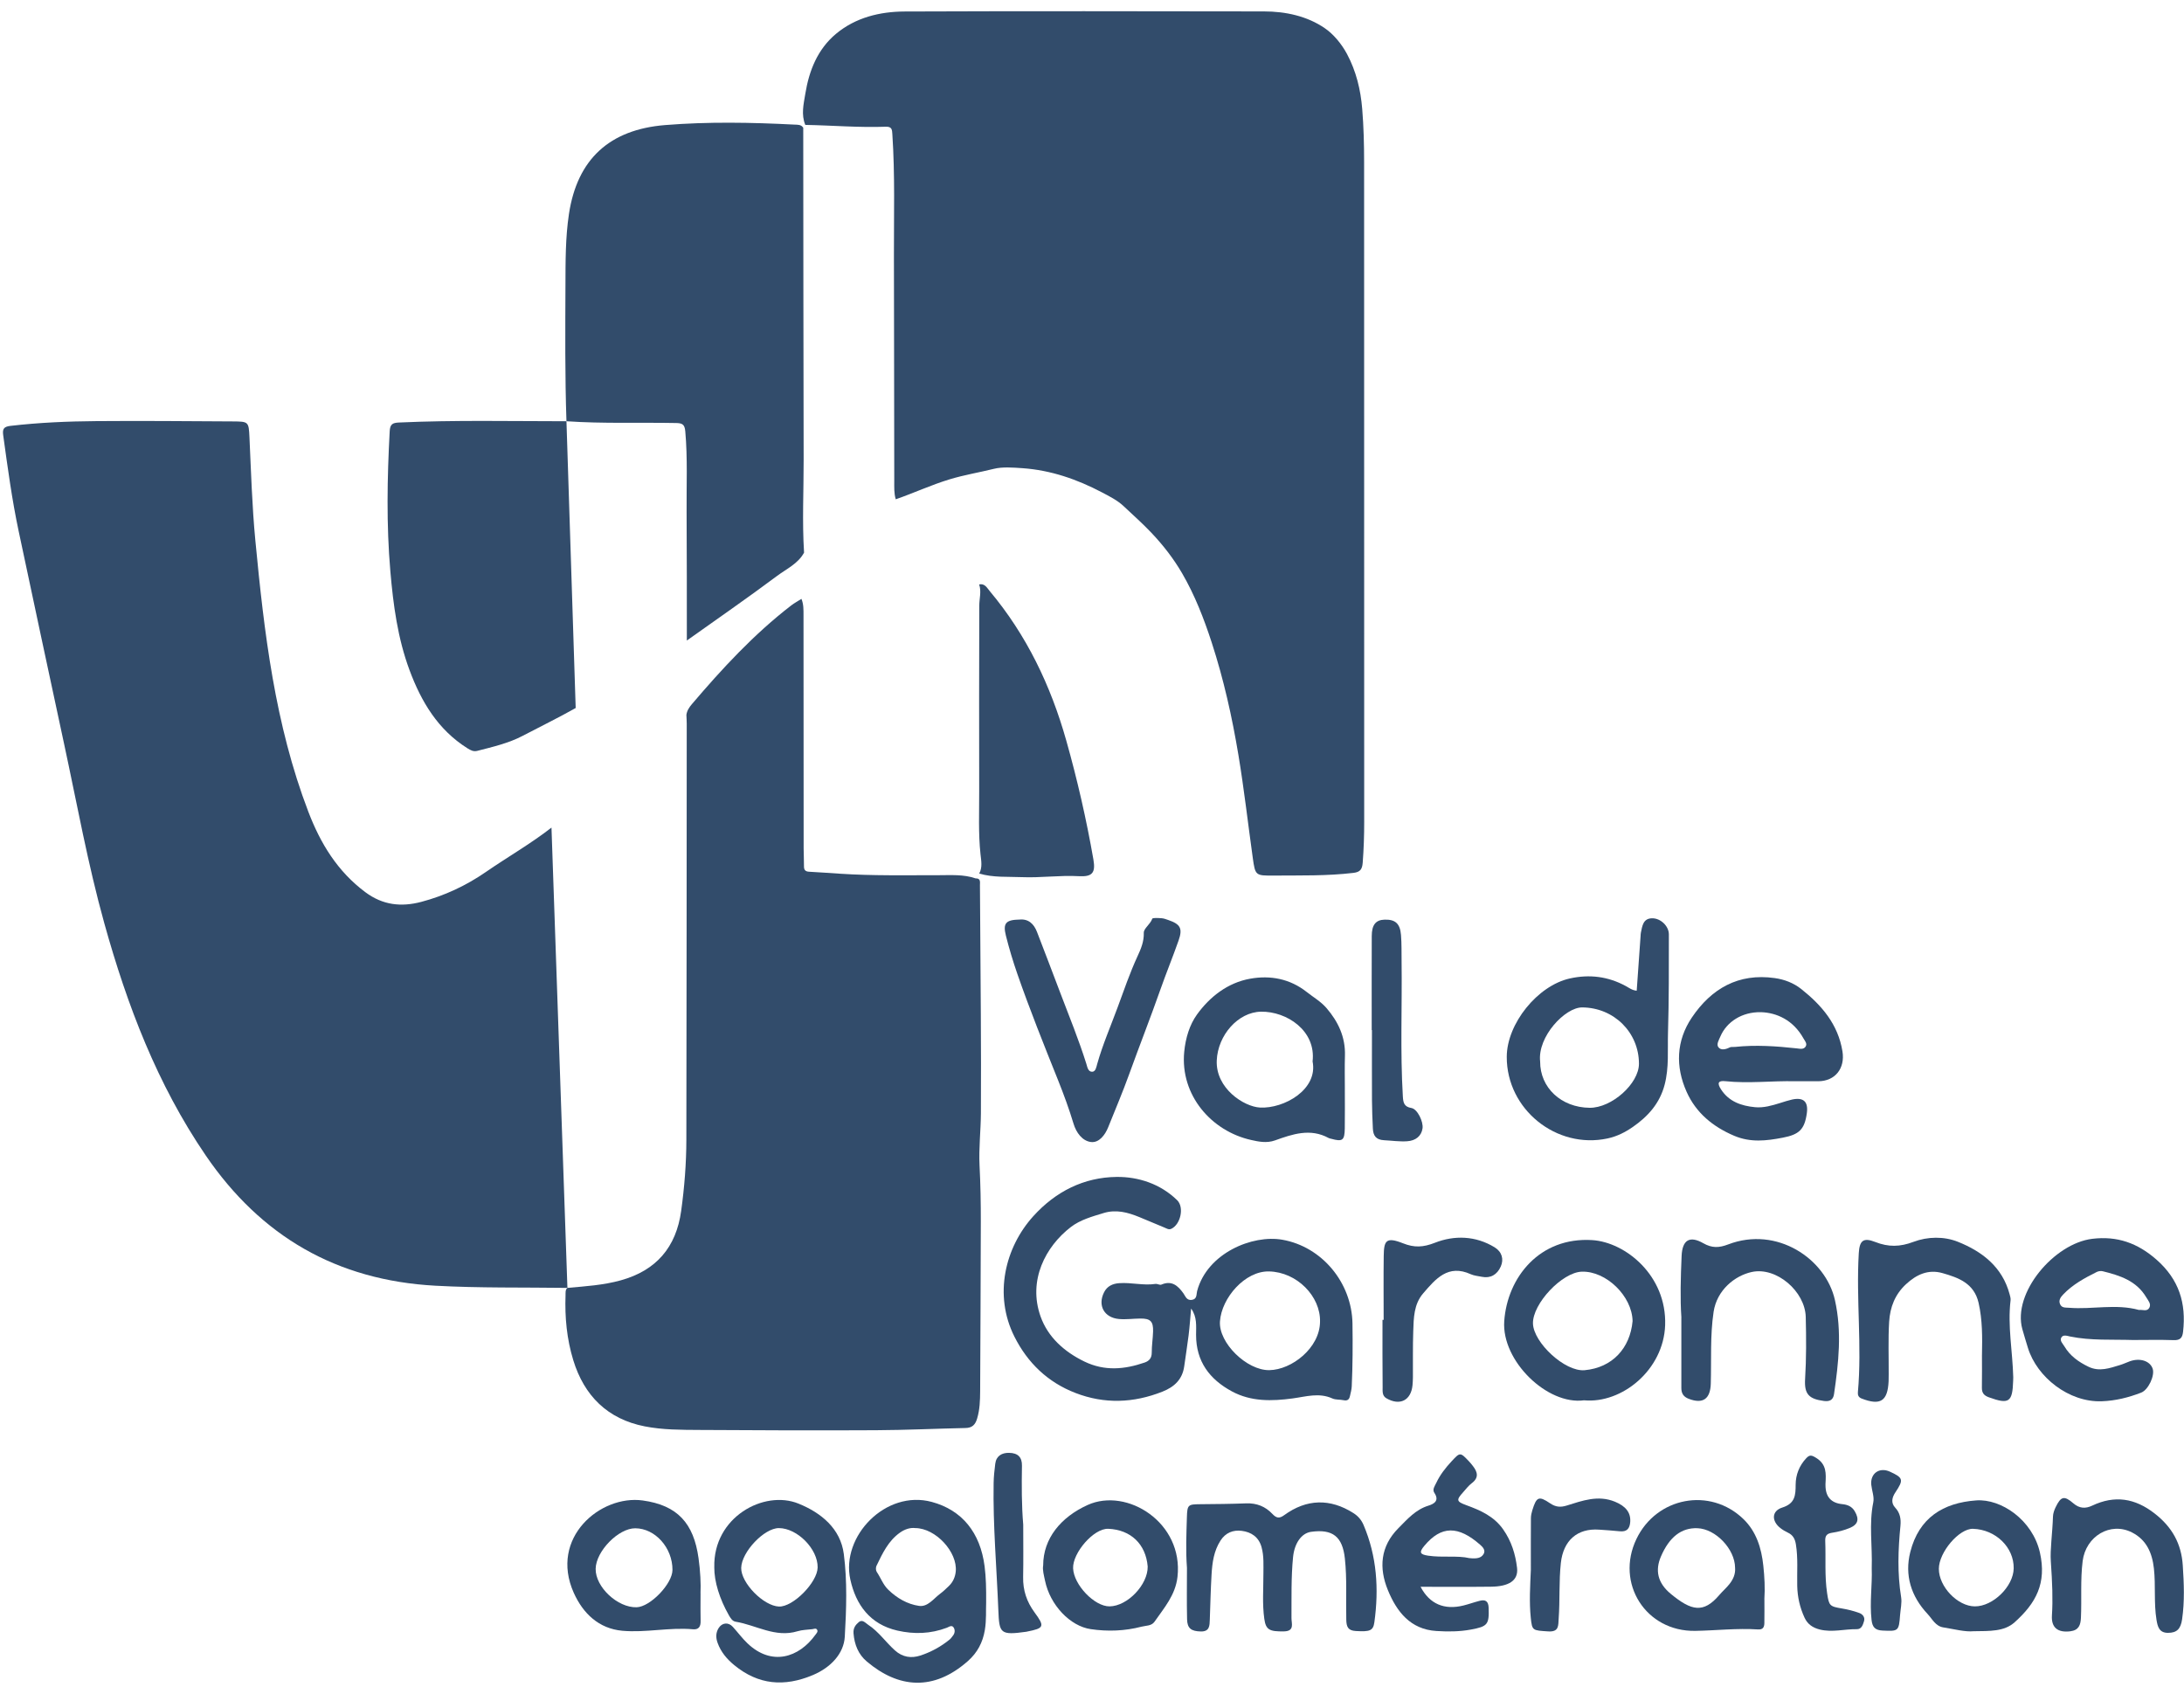 <svg width="98" height="76" viewBox="0 0 98 76" fill="none" xmlns="http://www.w3.org/2000/svg">
<path d="M25.461 57.787C23.485 57.759 21.511 57.798 19.535 57.689C15.112 57.447 11.712 55.479 9.227 51.837C7.054 48.652 5.707 45.113 4.682 41.432C3.942 38.776 3.455 36.06 2.874 33.368C2.189 30.196 1.516 27.021 0.84 23.846C0.536 22.419 0.344 20.975 0.144 19.531C0.104 19.244 0.17 19.143 0.473 19.108C1.754 18.96 3.038 18.905 4.324 18.895C6.367 18.879 8.41 18.897 10.454 18.909C11.147 18.913 11.161 18.924 11.193 19.604C11.265 21.153 11.31 22.705 11.458 24.251C11.853 28.385 12.337 32.502 13.836 36.423C14.382 37.85 15.145 39.102 16.397 40.034C17.177 40.615 18.003 40.704 18.905 40.466C19.946 40.191 20.914 39.737 21.793 39.131C22.77 38.456 23.802 37.868 24.746 37.134L25.461 57.787Z" fill="#324C6B"/>
<path d="M36.135 5.604C35.943 5.138 36.06 4.67 36.136 4.207C36.305 3.164 36.69 2.204 37.514 1.517C38.392 0.785 39.482 0.52 40.597 0.516C45.969 0.494 51.342 0.505 56.714 0.512C57.692 0.512 58.657 0.723 59.447 1.266C59.826 1.525 60.19 1.953 60.441 2.42C60.856 3.197 61.055 4.028 61.125 4.888C61.19 5.681 61.21 6.479 61.21 7.273C61.215 17.143 61.213 27.013 61.214 36.883C61.214 37.494 61.194 38.102 61.147 38.711C61.124 38.998 61.04 39.128 60.737 39.165C59.548 39.307 58.354 39.277 57.161 39.286C56.335 39.292 56.325 39.29 56.213 38.484C55.999 36.95 55.825 35.411 55.571 33.882C55.286 32.169 54.909 30.48 54.371 28.828C54.02 27.751 53.611 26.697 53.039 25.715C52.654 25.056 52.192 24.461 51.66 23.9C51.263 23.481 50.833 23.102 50.417 22.709C50.143 22.45 49.784 22.27 49.444 22.091C48.327 21.504 47.153 21.097 45.88 21.007C45.45 20.977 44.977 20.942 44.602 21.035C43.942 21.199 43.266 21.308 42.609 21.508C41.781 21.759 41.004 22.122 40.194 22.403C40.112 22.133 40.128 21.854 40.127 21.578C40.12 18.21 40.121 14.843 40.112 11.475C40.108 9.66 40.162 7.843 40.042 6.029C40.029 5.822 40.026 5.677 39.749 5.686C38.542 5.73 37.34 5.626 36.135 5.604Z" fill="#324C6B"/>
<path d="M25.461 57.787C26.264 57.715 27.07 57.666 27.854 57.448C29.445 57.006 30.339 55.969 30.565 54.336C30.712 53.272 30.797 52.203 30.798 51.13C30.81 44.912 30.811 38.694 30.815 32.476C30.815 32.343 30.805 32.211 30.8 32.078C30.824 31.885 30.931 31.73 31.05 31.59C32.409 29.994 33.829 28.458 35.496 27.171C35.642 27.059 35.806 26.971 35.962 26.871C36.062 27.11 36.055 27.362 36.055 27.615C36.056 31.101 36.058 34.587 36.061 38.072C36.061 38.338 36.079 38.603 36.076 38.867C36.073 39.034 36.139 39.105 36.306 39.114C36.768 39.139 37.23 39.173 37.692 39.203C39.161 39.3 40.633 39.268 42.104 39.27C42.666 39.27 43.233 39.225 43.779 39.413C44.016 39.406 43.971 39.582 43.972 39.719C43.986 41.643 44.001 43.566 44.011 45.489C44.018 46.978 44.025 48.467 44.015 49.956C44.009 50.736 43.916 51.518 43.954 52.294C43.997 53.139 44.013 53.981 44.011 54.826C44.004 57.36 43.995 59.893 43.981 62.427C43.978 62.837 43.966 63.246 43.846 63.648C43.764 63.922 43.629 64.069 43.324 64.074C41.984 64.102 40.646 64.167 39.307 64.173C36.667 64.187 34.027 64.179 31.387 64.161C30.566 64.156 29.735 64.159 28.929 64C27.264 63.673 26.215 62.631 25.724 61.031C25.434 60.087 25.341 59.109 25.377 58.121C25.381 58.005 25.359 57.879 25.459 57.785L25.461 57.787Z" fill="#324C6B"/>
<path d="M25.418 18.901C25.349 16.873 25.365 14.844 25.373 12.815C25.377 11.741 25.369 10.664 25.53 9.599C25.902 7.141 27.354 5.813 29.842 5.612C31.779 5.455 33.715 5.492 35.652 5.591C35.798 5.598 35.949 5.584 36.043 5.732C36.048 10.695 36.049 15.657 36.061 20.619C36.064 22.012 35.991 23.404 36.08 24.796C35.811 25.293 35.298 25.521 34.877 25.835C33.544 26.83 32.175 27.776 30.82 28.74C30.817 26.817 30.823 24.895 30.809 22.972C30.8 21.766 30.858 20.561 30.75 19.355C30.723 19.051 30.626 18.987 30.348 18.981C28.704 18.949 27.06 19.014 25.418 18.901Z" fill="#324C6B"/>
<path d="M25.418 18.901C22.914 18.9 20.409 18.844 17.905 18.958C17.605 18.971 17.503 19.038 17.486 19.357C17.374 21.45 17.335 23.543 17.516 25.634C17.646 27.14 17.844 28.636 18.375 30.066C18.902 31.485 19.651 32.742 20.973 33.574C21.113 33.661 21.242 33.735 21.415 33.691C22.111 33.512 22.823 33.348 23.454 33.016C24.245 32.6 25.051 32.21 25.832 31.768L25.418 18.901Z" fill="#324C6B"/>
<path d="M53.447 58.719C53.41 59.119 53.383 59.522 53.334 59.921C53.278 60.381 53.201 60.839 53.139 61.299C53.059 61.891 52.697 62.23 52.164 62.441C50.866 62.956 49.56 63.006 48.254 62.5C47.015 62.021 46.111 61.152 45.52 59.976C44.579 58.107 45.096 55.974 46.365 54.571C47.374 53.455 48.643 52.825 50.1 52.808C51.072 52.796 52.069 53.116 52.821 53.852C53.148 54.172 52.973 54.942 52.56 55.135C52.445 55.189 52.354 55.122 52.259 55.083C51.877 54.926 51.497 54.764 51.115 54.606C50.602 54.396 50.077 54.258 49.526 54.427C49.011 54.585 48.476 54.728 48.046 55.06C46.922 55.926 46.114 57.443 46.693 59.072C47.021 59.991 47.748 60.651 48.662 61.093C49.571 61.531 50.458 61.447 51.363 61.136C51.567 61.065 51.682 60.935 51.681 60.691C51.679 60.374 51.732 60.058 51.741 59.74C51.753 59.286 51.62 59.157 51.163 59.162C50.846 59.165 50.525 59.212 50.21 59.183C49.544 59.123 49.244 58.574 49.542 57.983C49.677 57.714 49.919 57.595 50.223 57.575C50.765 57.536 51.302 57.69 51.845 57.609C51.931 57.596 52.041 57.67 52.113 57.64C52.577 57.44 52.852 57.685 53.098 58.026C53.194 58.158 53.24 58.353 53.472 58.326C53.724 58.295 53.678 58.074 53.717 57.927C54.173 56.224 56.199 55.389 57.541 55.626C59.317 55.938 60.659 57.552 60.688 59.385C60.702 60.327 60.698 61.269 60.655 62.21C60.649 62.354 60.605 62.496 60.575 62.639C60.543 62.792 60.463 62.864 60.292 62.827C60.124 62.79 59.934 62.816 59.784 62.747C59.182 62.476 58.599 62.667 58 62.747C57.074 62.871 56.142 62.896 55.282 62.433C54.274 61.89 53.669 61.085 53.67 59.894C53.67 59.5 53.722 59.096 53.45 58.717L53.447 58.719ZM59.232 59.303C59.26 58.17 58.199 57.073 56.939 57.048C55.866 57.026 54.816 58.232 54.742 59.288C54.674 60.253 55.946 61.492 56.955 61.478C57.964 61.464 59.225 60.479 59.232 59.303Z" fill="#324C6B"/>
<path d="M43.939 39.195C44.091 38.92 44.028 38.619 43.998 38.339C43.895 37.387 43.942 36.434 43.938 35.481C43.931 32.713 43.936 29.945 43.942 27.176C43.942 26.858 44.046 26.54 43.936 26.223C44.188 26.169 44.284 26.37 44.407 26.517C46.064 28.493 47.148 30.757 47.846 33.23C48.343 34.989 48.749 36.766 49.063 38.565C49.168 39.168 49.01 39.347 48.408 39.314C47.555 39.266 46.698 39.393 45.855 39.357C45.224 39.33 44.565 39.383 43.939 39.195Z" fill="#324C6B"/>
<path d="M73.442 44.453C73.501 43.621 73.558 42.816 73.615 42.009C73.619 41.956 73.618 41.902 73.629 41.851C73.692 41.552 73.725 41.208 74.133 41.203C74.515 41.198 74.885 41.553 74.885 41.925C74.885 43.398 74.89 44.87 74.846 46.341C74.823 47.118 74.898 47.9 74.694 48.675C74.473 49.515 73.943 50.097 73.269 50.565C72.931 50.799 72.566 50.988 72.136 51.081C69.842 51.574 67.603 49.779 67.611 47.42C67.615 45.928 68.995 44.223 70.441 43.903C71.324 43.707 72.158 43.812 72.953 44.244C73.1 44.325 73.238 44.434 73.443 44.453L73.442 44.453ZM69.109 47.63C69.103 48.803 70.054 49.692 71.329 49.706C72.32 49.716 73.543 48.623 73.543 47.728C73.541 46.324 72.422 45.212 70.997 45.202C70.23 45.196 68.983 46.514 69.109 47.63Z" fill="#324C6B"/>
<path d="M80.556 48.515C79.51 48.49 78.465 48.624 77.418 48.512C77.096 48.478 77.041 48.595 77.225 48.88C77.58 49.429 78.136 49.62 78.749 49.679C79.138 49.717 79.51 49.605 79.879 49.491C80.056 49.436 80.233 49.376 80.413 49.336C80.928 49.225 81.147 49.43 81.076 49.948C80.975 50.682 80.727 50.907 79.996 51.047C79.259 51.189 78.55 51.272 77.819 50.963C76.859 50.557 76.103 49.932 75.682 48.991C75.176 47.86 75.211 46.702 75.917 45.655C76.796 44.354 78.005 43.658 79.629 43.885C80.069 43.946 80.479 44.102 80.829 44.38C81.747 45.11 82.478 45.961 82.675 47.177C82.796 47.934 82.352 48.51 81.589 48.515C81.245 48.517 80.901 48.515 80.556 48.515ZM79.025 45.416C78.159 45.396 77.473 45.858 77.197 46.505C77.13 46.661 77.007 46.859 77.108 46.989C77.224 47.138 77.435 47.088 77.613 46.998C77.678 46.964 77.77 46.984 77.849 46.975C78.776 46.876 79.701 46.939 80.624 47.04C80.764 47.055 80.936 47.103 81.025 46.953C81.103 46.822 80.986 46.703 80.923 46.59C80.463 45.764 79.719 45.44 79.025 45.416Z" fill="#324C6B"/>
<path d="M95.704 60.125C94.764 60.095 93.822 60.159 92.889 59.968C92.763 59.943 92.572 59.866 92.491 60.022C92.419 60.163 92.562 60.29 92.635 60.413C92.888 60.839 93.27 61.11 93.71 61.323C94.204 61.563 94.666 61.387 95.133 61.247C95.285 61.202 95.429 61.129 95.578 61.077C96.033 60.92 96.474 61.066 96.593 61.409C96.7 61.718 96.403 62.361 96.077 62.487C95.509 62.706 94.937 62.851 94.309 62.874C92.833 62.927 91.402 61.795 90.996 60.477C90.91 60.199 90.826 59.92 90.747 59.64C90.291 58.015 92.171 55.792 93.883 55.585C95 55.45 95.916 55.771 96.77 56.523C97.778 57.411 98.105 58.476 97.958 59.757C97.927 60.034 97.825 60.142 97.534 60.131C96.925 60.11 96.313 60.125 95.704 60.125ZM95.978 58.777C96.142 58.755 96.345 58.866 96.447 58.673C96.537 58.502 96.388 58.348 96.303 58.205C95.864 57.466 95.121 57.229 94.353 57.04C94.269 57.019 94.159 57.035 94.082 57.074C93.538 57.345 93.003 57.636 92.577 58.084C92.469 58.199 92.364 58.335 92.436 58.51C92.512 58.697 92.685 58.666 92.843 58.679C93.887 58.763 94.939 58.49 95.978 58.777Z" fill="#324C6B"/>
<path d="M44.25 71.918C44.235 72.237 44.267 72.685 44.192 73.136C44.099 73.701 43.852 74.159 43.43 74.532C41.887 75.894 40.313 75.752 38.891 74.547C38.518 74.232 38.339 73.793 38.299 73.287C38.28 73.042 38.395 72.902 38.538 72.781C38.699 72.646 38.839 72.826 38.954 72.901C39.425 73.208 39.744 73.682 40.159 74.054C40.504 74.365 40.899 74.413 41.296 74.284C41.773 74.128 42.219 73.886 42.614 73.563C42.673 73.515 42.717 73.445 42.766 73.383C42.847 73.279 42.858 73.151 42.803 73.045C42.72 72.884 42.577 73.002 42.489 73.035C41.758 73.311 41.018 73.335 40.265 73.163C39.038 72.882 38.405 72.003 38.156 70.874C37.727 68.933 39.744 66.832 41.81 67.39C43.173 67.758 43.986 68.768 44.181 70.279C44.245 70.782 44.255 71.284 44.25 71.918ZM41.07 68.564C40.836 68.536 40.597 68.618 40.387 68.765C39.858 69.137 39.596 69.705 39.327 70.263C39.292 70.335 39.298 70.467 39.342 70.531C39.519 70.792 39.623 71.102 39.855 71.327C40.244 71.706 40.713 71.979 41.239 72.055C41.627 72.111 41.884 71.737 42.176 71.518C42.324 71.408 42.459 71.279 42.591 71.15C42.767 70.976 42.862 70.754 42.886 70.513C42.973 69.641 41.986 68.568 41.07 68.564Z" fill="#324C6B"/>
<path d="M60.345 48.879C60.345 49.462 60.352 50.045 60.343 50.628C60.334 51.174 60.242 51.237 59.733 51.096C59.694 51.086 59.653 51.081 59.619 51.062C58.794 50.611 57.994 50.889 57.209 51.17C56.836 51.303 56.467 51.224 56.143 51.151C54.363 50.757 52.95 49.144 53.138 47.194C53.199 46.563 53.385 45.973 53.71 45.522C54.285 44.725 55.09 44.093 56.097 43.914C57.002 43.752 57.88 43.914 58.638 44.512C58.937 44.748 59.272 44.94 59.524 45.233C60.05 45.845 60.376 46.536 60.35 47.367C60.334 47.87 60.346 48.374 60.346 48.878L60.345 48.879ZM58.898 47.625C59.06 46.243 57.733 45.374 56.583 45.394C55.556 45.411 54.645 46.447 54.598 47.584C54.546 48.838 55.819 49.656 56.536 49.695C57.607 49.754 59.151 48.892 58.898 47.625Z" fill="#324C6B"/>
<path d="M32.052 70.319C31.997 68.076 34.28 66.836 35.83 67.466C36.853 67.88 37.715 68.588 37.863 69.727C38.022 70.95 37.978 72.212 37.907 73.441C37.863 74.191 37.285 74.818 36.478 75.158C35.193 75.699 34.033 75.603 32.95 74.716C32.617 74.443 32.346 74.124 32.199 73.712C32.119 73.489 32.114 73.271 32.239 73.062C32.393 72.805 32.682 72.773 32.883 72.995C33.105 73.24 33.303 73.509 33.541 73.736C34.623 74.768 35.849 74.386 36.596 73.343C36.639 73.282 36.713 73.214 36.668 73.13C36.619 73.04 36.527 73.09 36.454 73.1C36.231 73.127 35.999 73.128 35.787 73.193C34.79 73.496 33.932 72.916 33.008 72.765C32.86 72.741 32.778 72.6 32.703 72.47C32.289 71.743 32.047 70.969 32.051 70.319L32.052 70.319ZM36.689 70.331C36.703 69.506 35.781 68.569 34.951 68.565C34.292 68.562 33.275 69.635 33.259 70.35C33.245 71.02 34.253 72.054 34.951 72.085C35.581 72.112 36.678 71.006 36.689 70.331Z" fill="#324C6B"/>
<path d="M45.741 41.261C46.144 41.218 46.392 41.451 46.533 41.817C46.888 42.73 47.233 43.648 47.582 44.563C47.982 45.615 48.408 46.657 48.746 47.732C48.791 47.877 48.822 48.091 49.006 48.089C49.165 48.087 49.194 47.879 49.231 47.748C49.474 46.882 49.835 46.054 50.144 45.215C50.429 44.443 50.698 43.653 51.046 42.899C51.197 42.574 51.335 42.248 51.324 41.855C51.319 41.655 51.618 41.474 51.703 41.224C51.721 41.174 51.974 41.191 52.117 41.2C52.221 41.206 52.324 41.246 52.424 41.281C52.969 41.468 53.076 41.659 52.884 42.203C52.625 42.94 52.328 43.664 52.069 44.4C51.622 45.672 51.127 46.926 50.67 48.193C50.381 48.996 50.044 49.788 49.725 50.582C49.59 50.919 49.321 51.284 48.958 51.242C48.562 51.196 48.291 50.816 48.172 50.421C47.973 49.761 47.736 49.115 47.481 48.476C46.846 46.892 46.209 45.307 45.649 43.695C45.454 43.133 45.282 42.56 45.137 41.983C44.996 41.423 45.134 41.273 45.743 41.26L45.741 41.261Z" fill="#324C6B"/>
<path d="M53.261 70.353C53.202 69.564 53.236 68.822 53.258 68.079C53.275 67.516 53.309 67.498 53.852 67.493C54.542 67.488 55.231 67.481 55.919 67.455C56.388 67.437 56.781 67.595 57.093 67.927C57.271 68.117 57.403 68.146 57.623 67.985C58.63 67.25 59.687 67.228 60.73 67.891C60.941 68.025 61.089 68.2 61.185 68.424C61.784 69.83 61.877 71.292 61.671 72.786C61.618 73.175 61.466 73.218 60.839 73.183C60.483 73.163 60.417 72.991 60.41 72.672C60.388 71.758 60.446 70.842 60.347 69.93C60.242 68.949 59.803 68.596 58.83 68.732C58.398 68.793 58.084 69.246 58.022 69.865C57.931 70.777 57.957 71.692 57.951 72.606C57.949 72.84 58.103 73.191 57.613 73.199C56.963 73.21 56.801 73.131 56.731 72.633C56.638 71.973 56.692 71.31 56.691 70.647C56.691 70.237 56.72 69.826 56.609 69.423C56.484 68.964 56.146 68.742 55.718 68.688C55.335 68.64 54.995 68.768 54.766 69.125C54.467 69.59 54.397 70.112 54.365 70.641C54.325 71.315 54.311 71.992 54.286 72.667C54.277 72.941 54.281 73.212 53.88 73.203C53.454 73.192 53.274 73.067 53.266 72.653C53.248 71.871 53.261 71.088 53.261 70.353Z" fill="#324C6B"/>
<path d="M71.079 62.831C69.427 63.056 67.374 61.057 67.498 59.28C67.635 57.317 69.084 55.493 71.449 55.643C72.943 55.739 74.793 57.236 74.718 59.459C74.649 61.462 72.784 62.989 71.079 62.831ZM73.257 59.277C73.236 58.155 72.073 57.025 70.978 57.059C70.092 57.087 68.761 58.503 68.787 59.389C68.813 60.24 70.219 61.56 71.107 61.48C72.349 61.366 73.146 60.494 73.257 59.277Z" fill="#324C6B"/>
<path d="M75.447 59.114C75.388 58.286 75.415 57.318 75.457 56.351C75.489 55.64 75.813 55.43 76.434 55.785C76.82 56.005 77.134 55.993 77.544 55.837C79.736 54.997 81.923 56.483 82.336 58.331C82.656 59.757 82.501 61.148 82.296 62.553C82.258 62.808 82.112 62.895 81.846 62.861C81.173 62.773 80.956 62.558 80.998 61.875C81.055 60.947 81.05 60.021 81.027 59.092C80.999 57.948 79.716 56.83 78.602 57.074C77.847 57.239 77.04 57.88 76.892 58.864C76.732 59.932 76.797 61.008 76.766 62.081C76.747 62.776 76.409 63.009 75.77 62.761C75.536 62.67 75.444 62.515 75.445 62.276C75.447 61.269 75.445 60.261 75.445 59.114H75.447Z" fill="#324C6B"/>
<path d="M88.935 60.79C88.951 60.008 88.959 59.228 88.782 58.455C88.58 57.582 87.888 57.33 87.161 57.123C86.521 56.942 85.993 57.19 85.53 57.618C85.037 58.073 84.811 58.642 84.769 59.31C84.722 60.093 84.753 60.875 84.749 61.657C84.749 61.763 84.749 61.87 84.745 61.975C84.703 62.872 84.375 63.078 83.531 62.75C83.388 62.694 83.357 62.591 83.367 62.469C83.555 60.389 83.283 58.306 83.407 56.227C83.441 55.657 83.614 55.518 84.146 55.727C84.738 55.961 85.258 55.949 85.859 55.722C86.495 55.481 87.234 55.469 87.856 55.719C88.943 56.153 89.848 56.847 90.174 58.068C90.198 58.157 90.228 58.253 90.218 58.342C90.08 59.499 90.309 60.643 90.338 61.794C90.34 61.847 90.335 61.9 90.334 61.953C90.305 62.919 90.145 63.022 89.244 62.696C89.019 62.615 88.927 62.495 88.931 62.262C88.94 61.772 88.934 61.281 88.934 60.791L88.935 60.79Z" fill="#324C6B"/>
<path d="M63.743 71.197C64.148 71.972 64.809 72.251 65.671 72.037C65.915 71.976 66.151 71.89 66.394 71.828C66.651 71.762 66.787 71.838 66.798 72.139C66.825 72.892 66.751 72.979 65.999 73.118C65.484 73.214 64.968 73.214 64.454 73.182C63.285 73.11 62.671 72.311 62.277 71.348C61.87 70.356 61.933 69.388 62.751 68.566C63.153 68.162 63.52 67.735 64.098 67.557C64.346 67.481 64.601 67.335 64.361 66.981C64.26 66.831 64.385 66.67 64.449 66.534C64.618 66.172 64.866 65.858 65.137 65.566C65.518 65.154 65.522 65.156 65.916 65.57C65.98 65.637 66.039 65.71 66.095 65.783C66.306 66.055 66.365 66.307 66.039 66.552C65.893 66.661 65.78 66.815 65.656 66.953C65.342 67.301 65.344 67.372 65.795 67.536C66.439 67.77 67.044 68.04 67.454 68.629C67.818 69.15 68.001 69.73 68.073 70.35C68.14 70.928 67.69 71.185 66.912 71.194C65.868 71.207 64.823 71.198 63.742 71.198L63.743 71.197ZM65.937 69.912C66.257 69.946 66.461 69.915 66.572 69.727C66.673 69.558 66.531 69.412 66.422 69.316C65.436 68.449 64.673 68.447 63.91 69.363C63.671 69.65 63.71 69.745 64.076 69.801C64.73 69.9 65.398 69.785 65.936 69.913L65.937 69.912Z" fill="#324C6B"/>
<path d="M79.172 71.758C79.172 72.116 79.177 72.474 79.17 72.831C79.166 73.005 79.111 73.126 78.887 73.112C77.946 73.05 77.008 73.16 76.068 73.176C73.852 73.214 72.476 71.041 73.43 69.053C74.332 67.173 76.735 66.713 78.231 68.16C78.807 68.717 79.04 69.459 79.123 70.251C79.177 70.753 79.204 71.255 79.17 71.759L79.172 71.758ZM77.856 70.342C77.849 69.507 76.988 68.602 76.169 68.57C75.448 68.542 74.905 68.963 74.528 69.842C74.267 70.451 74.368 71.019 74.973 71.518C75.9 72.282 76.438 72.399 77.147 71.569C77.293 71.398 77.466 71.25 77.605 71.074C77.772 70.863 77.88 70.624 77.856 70.342Z" fill="#324C6B"/>
<path d="M31.435 71.491C31.435 72.017 31.428 72.375 31.438 72.734C31.445 72.979 31.353 73.128 31.097 73.105C30.035 73.009 28.975 73.267 27.921 73.171C26.872 73.074 26.163 72.399 25.745 71.467C24.642 69 26.944 67.064 28.838 67.325C30.405 67.54 31.127 68.352 31.344 69.911C31.425 70.487 31.454 71.073 31.433 71.491H31.435ZM30.175 70.444C30.18 69.449 29.4 68.576 28.504 68.573C27.748 68.571 26.741 69.603 26.728 70.392C26.714 71.206 27.712 72.142 28.567 72.117C29.179 72.099 30.172 71.065 30.175 70.444Z" fill="#324C6B"/>
<path d="M46.809 70.242C46.809 69.03 47.604 68.071 48.805 67.527C50.573 66.728 53.111 68.321 52.836 70.753C52.744 71.57 52.237 72.144 51.803 72.768C51.669 72.959 51.426 72.936 51.226 72.987C50.473 73.183 49.711 73.211 48.945 73.099C48.013 72.963 47.119 72.016 46.893 70.928C46.842 70.684 46.772 70.438 46.809 70.242ZM51.499 70.288C51.414 69.284 50.744 68.64 49.732 68.596C49.076 68.568 48.125 69.681 48.152 70.368C48.182 71.113 49.113 72.085 49.791 72.077C50.593 72.066 51.512 71.104 51.499 70.288Z" fill="#324C6B"/>
<path d="M88.559 73.192C88.181 73.23 87.692 73.099 87.197 73.02C86.849 72.964 86.704 72.642 86.493 72.417C85.753 71.627 85.454 70.678 85.719 69.633C86.107 68.108 87.184 67.429 88.681 67.322C89.794 67.243 91.201 68.196 91.534 69.658C91.847 71.041 91.355 71.936 90.396 72.794C89.93 73.21 89.289 73.182 88.559 73.192ZM90.358 70.372C90.372 69.427 89.552 68.63 88.534 68.597C87.912 68.577 87.001 69.646 87 70.393C87 71.194 87.839 72.071 88.612 72.077C89.425 72.084 90.346 71.185 90.358 70.372Z" fill="#324C6B"/>
<path d="M92.024 70.054C91.986 69.549 92.097 68.797 92.121 68.042C92.126 67.902 92.178 67.755 92.241 67.626C92.479 67.134 92.625 67.099 93.038 67.455C93.306 67.685 93.577 67.701 93.88 67.557C94.892 67.079 95.801 67.219 96.69 67.915C97.466 68.521 97.881 69.262 97.945 70.237C97.998 71.046 98.032 71.851 97.915 72.656C97.851 73.1 97.67 73.265 97.28 73.265C96.883 73.265 96.816 72.981 96.766 72.68C96.641 71.918 96.735 71.145 96.65 70.38C96.573 69.68 96.318 69.091 95.667 68.76C94.699 68.267 93.592 68.927 93.452 70.047C93.346 70.893 93.414 71.742 93.375 72.589C93.36 72.911 93.281 73.147 92.898 73.195C92.343 73.263 92.039 73.038 92.074 72.484C92.12 71.756 92.091 71.032 92.024 70.056V70.054Z" fill="#324C6B"/>
<path d="M62.087 59.22C62.087 58.266 62.077 57.312 62.09 56.359C62.1 55.674 62.185 55.481 62.958 55.787C63.462 55.987 63.857 55.97 64.39 55.761C65.261 55.419 66.215 55.445 67.066 55.966C67.4 56.171 67.485 56.505 67.343 56.826C67.179 57.199 66.876 57.366 66.498 57.29C66.33 57.255 66.15 57.243 65.997 57.174C64.977 56.709 64.418 57.384 63.858 58.035C63.44 58.521 63.435 59.135 63.415 59.729C63.391 60.417 63.405 61.107 63.4 61.796C63.399 61.916 63.393 62.035 63.382 62.154C63.316 62.837 62.813 63.089 62.21 62.74C62.01 62.624 62.043 62.414 62.041 62.242C62.03 61.235 62.035 60.228 62.035 59.221C62.052 59.221 62.069 59.221 62.086 59.221L62.087 59.22Z" fill="#324C6B"/>
<path d="M61.551 46.219C61.551 44.813 61.548 43.407 61.553 42.001C61.554 41.493 61.736 41.275 62.129 41.264C62.606 41.25 62.823 41.436 62.865 41.949C62.898 42.344 62.886 42.744 62.892 43.141C62.918 45.157 62.828 47.173 62.948 49.189C62.965 49.467 62.995 49.66 63.334 49.716C63.602 49.76 63.877 50.332 63.831 50.633C63.779 50.975 63.524 51.184 63.136 51.208C62.79 51.23 62.449 51.178 62.105 51.161C61.737 51.142 61.617 50.951 61.603 50.636C61.583 50.213 61.565 49.788 61.563 49.364C61.558 48.316 61.562 47.268 61.562 46.22C61.558 46.22 61.554 46.22 61.551 46.22V46.219Z" fill="#324C6B"/>
<path d="M81.913 66.56C81.913 66.587 81.913 66.614 81.913 66.64C81.913 67.157 82.164 67.44 82.665 67.49C82.902 67.513 83.1 67.594 83.226 67.81C83.438 68.173 83.378 68.405 82.987 68.565C82.744 68.664 82.483 68.732 82.224 68.771C81.987 68.807 81.892 68.888 81.902 69.145C81.933 69.925 81.869 70.709 81.986 71.487C82.07 72.051 82.1 72.081 82.659 72.173C82.918 72.216 83.177 72.282 83.424 72.371C83.574 72.425 83.699 72.558 83.641 72.745C83.592 72.906 83.534 73.103 83.321 73.1C82.767 73.092 82.217 73.254 81.659 73.116C81.343 73.037 81.109 72.881 80.971 72.58C80.763 72.128 80.656 71.657 80.645 71.159C80.631 70.537 80.686 69.915 80.585 69.294C80.544 69.046 80.453 68.876 80.227 68.769C80.108 68.713 79.991 68.644 79.888 68.563C79.485 68.248 79.494 67.794 79.974 67.643C80.55 67.462 80.573 67.091 80.574 66.618C80.576 66.172 80.736 65.765 81.049 65.43C81.202 65.266 81.292 65.287 81.5 65.418C81.968 65.711 81.937 66.122 81.914 66.559L81.913 66.56Z" fill="#324C6B"/>
<path d="M68.692 70.42C68.692 69.653 68.689 68.885 68.695 68.117C68.696 68 68.722 67.88 68.757 67.768C68.946 67.156 69.046 67.108 69.561 67.456C69.807 67.622 70.024 67.64 70.302 67.553C71.006 67.333 71.71 67.072 72.464 67.38C72.952 67.58 73.177 67.868 73.152 68.279C73.132 68.587 73.001 68.743 72.675 68.707C72.373 68.674 72.069 68.658 71.764 68.635C70.774 68.56 70.147 69.126 70.038 70.131C69.948 70.963 70.001 71.799 69.94 72.632C69.918 72.925 69.967 73.233 69.471 73.2C68.77 73.154 68.75 73.169 68.69 72.604C68.614 71.877 68.662 71.147 68.693 70.419L68.692 70.42Z" fill="#324C6B"/>
<path d="M45.914 68.42C45.914 69.201 45.925 69.983 45.91 70.764C45.898 71.357 46.071 71.87 46.423 72.349C46.89 72.982 46.849 73.058 46.096 73.206C46.084 73.208 46.071 73.213 46.058 73.215C44.884 73.378 44.838 73.296 44.798 72.257C44.724 70.353 44.553 68.452 44.586 66.544C44.591 66.254 44.622 65.964 44.659 65.675C44.704 65.319 44.963 65.183 45.277 65.188C45.682 65.194 45.862 65.39 45.857 65.76C45.843 66.647 45.839 67.534 45.915 68.421L45.914 68.42Z" fill="#324C6B"/>
<path d="M83.988 70.37C84.022 69.364 83.857 68.384 84.058 67.407C84.108 67.162 83.995 66.887 83.968 66.625C83.914 66.114 84.332 65.818 84.8 66.031C85.402 66.305 85.428 66.395 85.052 66.957C84.897 67.189 84.84 67.432 85.04 67.646C85.264 67.885 85.305 68.163 85.277 68.457C85.171 69.528 85.133 70.595 85.307 71.665C85.348 71.92 85.281 72.192 85.261 72.456C85.205 73.195 85.188 73.196 84.47 73.162C84.138 73.146 84.016 73.008 83.98 72.686C83.89 71.902 84.016 71.122 83.988 70.37Z" fill="#324C6B"/>
</svg>
